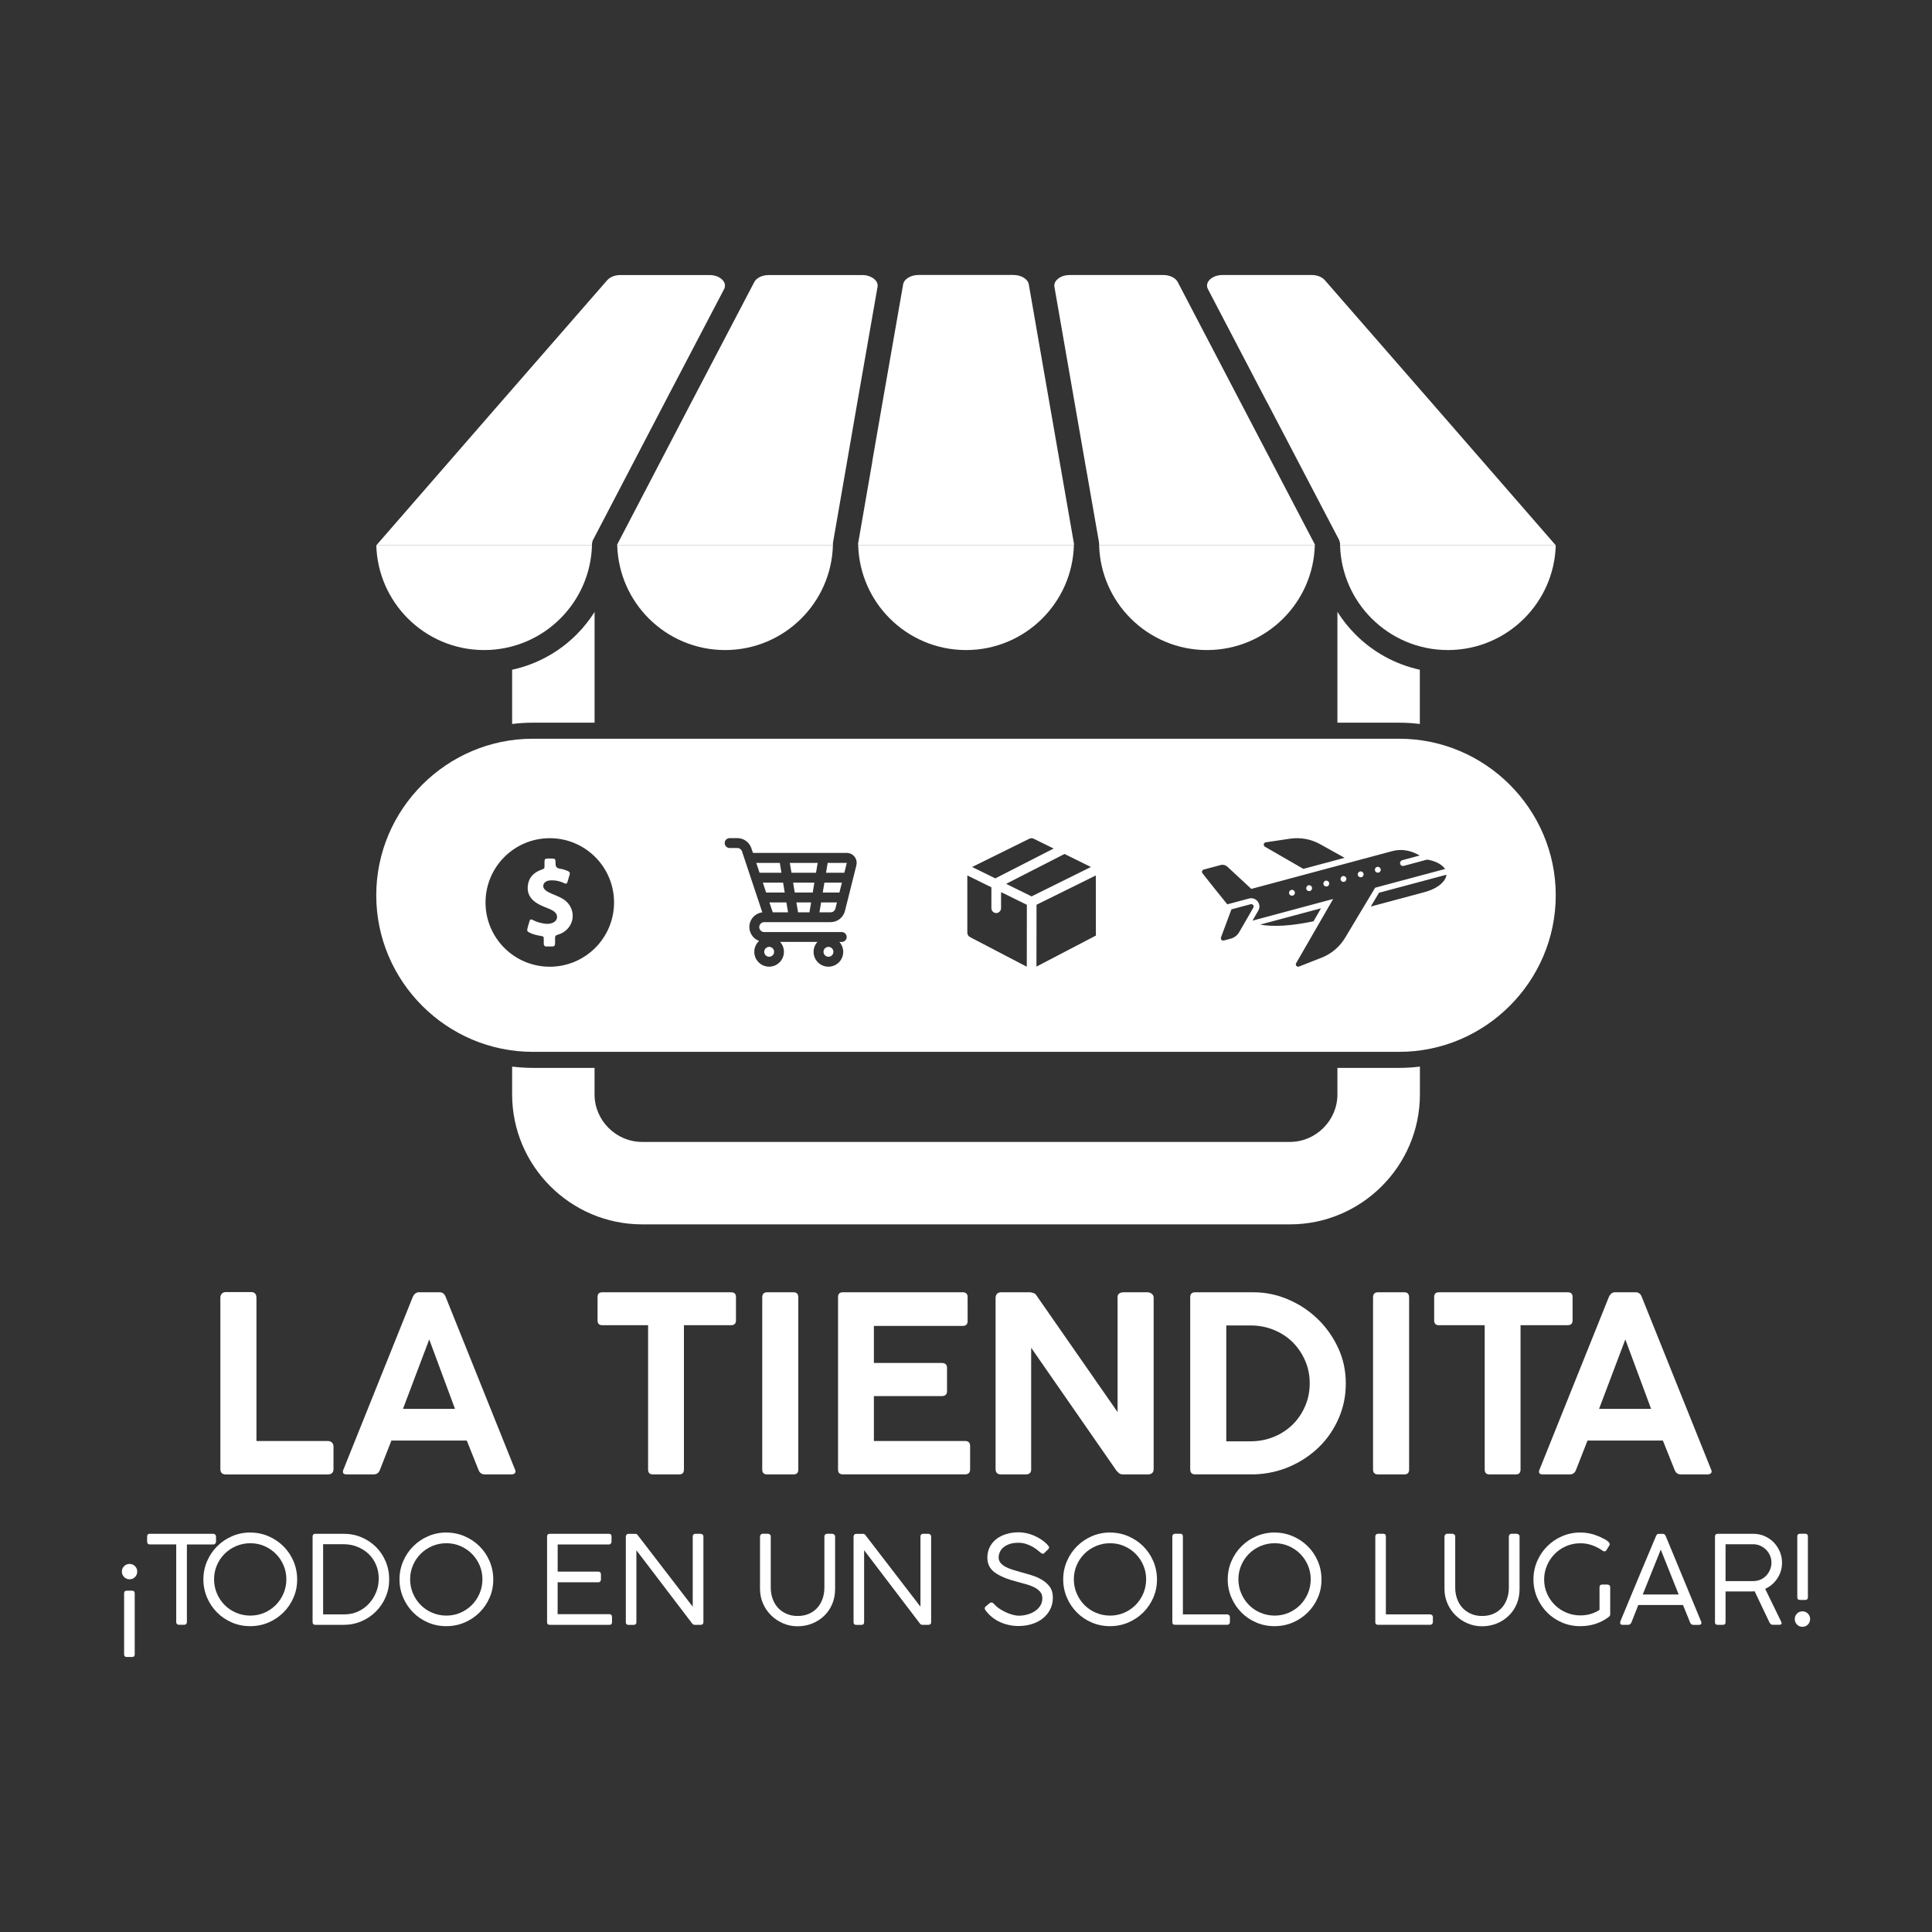 <svg xmlns="http://www.w3.org/2000/svg" id="Capa_1" viewBox="0 0 512 512"><rect x="0" y="0" width="512" height="512" fill="#333333" stroke="none"/><defs><style>      .st0 {        fill-rule: evenodd;      }      .st0, .st1 {        fill: #fff;      }      .st2 {        opacity: .11;      }    </style></defs><g><path class="st0" d="M99.72,144.54h0c.23,7.55,3.38,14.37,8.36,19.35,5.18,5.18,12.33,8.38,20.22,8.38s15.05-3.2,20.22-8.38c4.98-4.98,8.14-11.8,8.36-19.35h-57.17Z"></path><path class="st0" d="M163.57,144.54c.23,7.55,3.38,14.37,8.36,19.35,5.18,5.18,12.33,8.38,20.22,8.38s15.05-3.2,20.22-8.38c4.98-4.98,8.14-11.8,8.36-19.35h-57.18Z"></path><path class="st0" d="M227.43,144.54c.23,7.55,3.38,14.37,8.36,19.35,5.18,5.18,12.33,8.38,20.22,8.38s15.05-3.2,20.22-8.38c4.98-4.98,8.14-11.8,8.36-19.35h-57.17Z"></path><path class="st0" d="M291.28,144.54c.23,7.55,3.38,14.37,8.36,19.35,5.18,5.18,12.33,8.38,20.22,8.38s15.05-3.2,20.22-8.38c4.98-4.98,8.14-11.8,8.36-19.35h-57.18Z"></path><path class="st0" d="M355.13,144.54c.23,7.55,3.38,14.37,8.36,19.35,5.18,5.18,12.33,8.38,20.22,8.38s15.05-3.2,20.22-8.38c4.98-4.98,8.14-11.8,8.36-19.35h-57.17Z"></path></g><path class="st0" d="M157.1,143.2c5.36-10.24,10.7-20.5,16.04-30.74l3.08-5.91c3.57-6.84,7.16-13.69,10.75-20.54,1.63-3.12,3.27-6.24,4.9-9.36.47-.89.28-1.8-.52-2.57-.8-.77-2-1.19-3.39-1.19h-23.48c-1.51,0-2.8.5-3.57,1.38-4.91,5.64-9.82,11.27-14.74,16.91-5.02,5.75-10.04,11.51-15.05,17.26-3.75,4.31-7.49,8.61-11.24,12.92-6.71,7.73-13.43,15.45-20.17,23.18h57.17c0-.2.01-.4.01-.59l.19-.75Z"></path><path class="st0" d="M179.4,113.95c-5.27,10.12-10.55,20.24-15.84,30.36,0,.08,0,.15,0,.23h57.17c0-.2.01-.4.01-.59l.03-.26c1.39-7.93,2.59-14.91,3.8-21.88.97-5.63,1.95-11.29,2.56-14.78,1.42-8.16,2.85-16.32,4.28-24.48l1.14-6.51c.15-.83-.2-1.58-1.02-2.2-.82-.62-1.87-.95-3.1-.95h-24.63c-1.79,0-3.31.73-3.91,1.87-2.22,4.25-4.45,8.5-6.67,12.75-3.59,6.85-7.18,13.7-10.75,20.54l-3.08,5.91Z"></path><path class="st0" d="M231.18,122.31c-1.31,7.56-2.61,15.12-3.77,21.74,0,.16,0,.32.01.48h57.17c0-.16.01-.32.01-.48-1.06-6.06-2.12-12.13-3.17-18.19-1.06-6.1-2.12-12.21-3.19-18.31-1.09-6.22-2.17-12.44-3.25-18.66-.78-4.51-1.57-9.02-2.35-13.53-.25-1.42-2.01-2.49-4.12-2.49h-25.05c-2.11,0-3.87,1.06-4.12,2.48l-1.35,7.71c-1.43,8.16-2.86,16.33-4.28,24.48-1.1,6.36-1.83,10.54-2.56,14.76Z"></path><path class="st0" d="M288.04,125.33c1.06,6.12,2.13,12.23,3.2,18.35l.03.26c0,.2,0,.4.01.59h57.17c0-.08,0-.15,0-.23l-18.96-36.27c-4.25-8.13-8.5-16.26-12.74-24.39l-4.64-8.89c-.6-1.14-2.12-1.87-3.91-1.87h-24.64c-1.23,0-2.28.32-3.1.95-.82.62-1.16,1.37-1.02,2.2.72,4.11,1.43,8.23,2.15,12.34,1.08,6.22,2.16,12.44,3.25,18.66,1.07,6.1,2.13,12.2,3.19,18.31Z"></path><path class="st0" d="M335.77,106.54l19.16,36.65.19.75c0,.2,0,.4.01.59h57.17c-3.75-4.31-7.51-8.63-11.26-12.95-6.71-7.72-13.43-15.44-20.15-23.15-3.88-4.45-7.75-8.89-11.63-13.34-6.05-6.94-12.1-13.89-18.16-20.83-.77-.88-2.06-1.38-3.57-1.38h-23.49c-1.39,0-2.58.42-3.39,1.19-.8.77-.99,1.68-.52,2.57l2.88,5.51c4.25,8.13,8.5,16.27,12.74,24.39Z"></path><g><g class="st2"><path class="st0" d="M157.1,143.2c5.36-10.24,10.7-20.5,16.04-30.74l3.08-5.91c3.57-6.84,7.16-13.69,10.75-20.54,1.63-3.12,3.27-6.24,4.9-9.36.47-.89.28-1.8-.52-2.57-.8-.77-2-1.19-3.39-1.19h-23.48c-1.51,0-2.8.5-3.57,1.38-4.91,5.64-9.82,11.27-14.74,16.91-5.02,5.75-10.04,11.51-15.05,17.26-3.75,4.31-7.49,8.61-11.24,12.92-6.71,7.73-13.43,15.45-20.17,23.18h57.17c0-.2.01-.4.01-.59l.19-.75Z"></path></g><g class="st2"><path class="st0" d="M179.4,113.95c-5.27,10.12-10.55,20.24-15.84,30.36,0,.08,0,.15,0,.23h57.17c0-.2.01-.4.01-.59l.03-.26c1.39-7.93,2.59-14.91,3.8-21.88.97-5.63,1.95-11.29,2.56-14.78,1.42-8.16,2.85-16.32,4.28-24.48l1.14-6.51c.15-.83-.2-1.58-1.02-2.2-.82-.62-1.87-.95-3.1-.95h-24.63c-1.79,0-3.31.73-3.91,1.87-2.22,4.25-4.45,8.5-6.67,12.75-3.59,6.85-7.18,13.7-10.75,20.54l-3.08,5.91Z"></path></g><g class="st2"><path class="st0" d="M231.18,122.31c-1.31,7.56-2.61,15.12-3.77,21.74,0,.16,0,.32.01.48h57.17c0-.16.01-.32.01-.48-1.06-6.06-2.12-12.13-3.17-18.19-1.06-6.1-2.12-12.21-3.19-18.31-1.09-6.22-2.17-12.44-3.25-18.66-.78-4.51-1.57-9.02-2.35-13.53-.25-1.42-2.01-2.49-4.12-2.49h-25.05c-2.11,0-3.87,1.06-4.12,2.48l-1.35,7.71c-1.43,8.16-2.86,16.33-4.28,24.48-1.1,6.36-1.83,10.54-2.56,14.76Z"></path></g><g class="st2"><path class="st0" d="M288.04,125.33c1.06,6.12,2.13,12.23,3.2,18.35l.03.26c0,.2,0,.4.01.59h57.17c0-.08,0-.15,0-.23l-18.96-36.27c-4.25-8.13-8.5-16.26-12.74-24.39l-4.64-8.89c-.6-1.14-2.12-1.87-3.91-1.87h-24.64c-1.23,0-2.28.32-3.1.95-.82.62-1.16,1.37-1.02,2.2.72,4.11,1.43,8.23,2.15,12.34,1.08,6.22,2.16,12.44,3.25,18.66,1.07,6.1,2.13,12.2,3.19,18.31Z"></path></g><g class="st2"><path class="st0" d="M335.77,106.54l19.16,36.65.19.75c0,.2,0,.4.01.59h57.17c-3.75-4.31-7.51-8.63-11.26-12.95-6.71-7.72-13.43-15.44-20.15-23.15-3.88-4.45-7.75-8.89-11.63-13.34-6.05-6.94-12.1-13.89-18.16-20.83-.77-.88-2.06-1.38-3.57-1.38h-23.49c-1.39,0-2.58.42-3.39,1.19-.8.77-.99,1.68-.52,2.57l2.88,5.51c4.25,8.13,8.5,16.27,12.74,24.39Z"></path></g></g><g><path class="st1" d="M157.57,191.52v-29.34c-1.36,2.14-2.95,4.15-4.78,5.98-4.73,4.73-10.65,7.93-17.07,9.33v14.37c1.8-.22,3.62-.34,5.47-.34h16.37Z"></path><path class="st1" d="M370.8,191.52c1.85,0,3.68.12,5.47.34v-14.37c-6.41-1.41-12.32-4.6-17.04-9.33-1.84-1.84-3.44-3.86-4.8-6.02v29.38h16.37Z"></path><path class="st1" d="M354.43,283v7.03c0,3.45-1.42,6.59-3.71,8.88-2.29,2.29-5.43,3.71-8.88,3.71h-171.69c-3.45,0-6.59-1.42-8.88-3.71-2.29-2.29-3.71-5.43-3.71-8.88v-7.03h-16.37c-1.85,0-3.68-.12-5.47-.34v7.37c0,9.48,3.87,18.09,10.11,24.33,6.24,6.24,14.85,10.11,24.33,10.11h171.69c9.48,0,18.09-3.87,24.33-10.11,6.24-6.24,10.11-14.85,10.11-24.33v-7.37c-1.8.22-3.62.34-5.47.34h-16.37Z"></path></g><g><polygon class="st1" points="210.62 236.53 215.38 236.53 215.82 233.91 210.18 233.91 210.62 236.53"></polygon><polygon class="st1" points="218.91 231.29 223.76 231.29 224.41 228.68 219.34 228.68 218.91 231.29"></polygon><polygon class="st1" points="209.75 231.29 216.25 231.29 216.69 228.68 209.31 228.68 209.75 231.29"></polygon><polygon class="st1" points="218.04 236.53 222.45 236.53 223.11 233.91 218.47 233.91 218.04 236.53"></polygon><path class="st1" d="M217.16,241.77h2.96c.6,0,1.13-.41,1.27-.99l.41-1.63h-4.2l-.44,2.62Z"></path><polygon class="st1" points="211.49 241.77 214.51 241.77 214.95 239.15 211.05 239.15 211.49 241.77"></polygon><polygon class="st1" points="203.91 239.15 204.78 241.77 208.84 241.77 208.4 239.15 203.91 239.15"></polygon><circle class="st1" cx="203.84" cy="252.24" r="1.31"></circle><circle class="st1" cx="219.55" cy="252.24" r="1.31"></circle><polygon class="st1" points="207.53 233.91 202.16 233.91 203.03 236.53 207.96 236.53 207.53 233.91"></polygon><polygon class="st1" points="206.66 228.68 200.42 228.68 201.29 231.29 207.09 231.29 206.66 228.68"></polygon><path class="st1" d="M148.98,238.1c-.92-.5-1.89-.89-2.85-1.29-.55-.23-1.09-.5-1.56-.88-.93-.74-.76-1.95.34-2.42.31-.13.63-.18.96-.2.14,0,.29-.01.43-.01,1.11,0,2.17.24,3.17.73.2.1.35.15.48.15.22,0,.34-.18.47-.55.2-.62.37-1.26.55-1.89.13-.43-.03-.71-.43-.88-.73-.32-1.48-.55-2.27-.68q-1.03-.16-1.04-1.2c0-1.41,0-1.46-1.31-1.46h-.8c-.69.02-.8.14-.82.83-.01.32,0,.62,0,.93,0,.91,0,.9-.88,1.22-2.12.77-3.43,2.21-3.57,4.53-.13,2.05.94,3.43,2.62,4.44,1.04.62,2.18.99,3.28,1.47.43.19.84.41,1.2.7,1.06.87.86,2.32-.39,2.87-.5.22-1.01.32-1.53.32-.19,0-.38-.01-.57-.04-1.13-.14-2.2-.43-3.21-.96-.22-.11-.38-.18-.5-.18-.22,0-.34.18-.46.59-.18.55-.33,1.11-.48,1.67-.2.76-.13.93.59,1.28.91.44,1.89.67,2.89.83.78.13.81.15.81.97,0,.36,0,.74,0,1.1,0,.46.22.74.7.74.25,0,.5,0,.76,0,.29,0,.57,0,.86-.01.44-.01.67-.25.67-.7,0-.5.03-1,0-1.51-.03-.51.2-.77.69-.9,1.13-.31,2.1-.92,2.84-1.82,2.05-2.49,1.27-6.16-1.62-7.77Z"></path><path class="st1" d="M342.19,235.84c-.42.12-.66.54-.56.96.12.42.54.66.96.54.42-.1.66-.53.54-.95-.1-.41-.53-.66-.95-.56Z"></path><path class="st1" d="M355.84,232.18c-.42.12-.66.54-.56.96.12.42.54.66.96.54.42-.1.66-.53.54-.95-.1-.41-.53-.66-.95-.56Z"></path><path class="st1" d="M346.74,234.62c-.42.12-.66.54-.56.96.12.42.54.66.96.54.42-.1.66-.53.54-.95-.1-.41-.53-.66-.95-.56Z"></path><path class="st1" d="M360.39,230.96c-.42.12-.66.54-.54.96.1.41.53.66.95.54.42-.1.66-.53.54-.95-.1-.42-.53-.66-.95-.56Z"></path><path class="st1" d="M370.8,195.77h-229.6c-22.82,0-41.49,18.67-41.49,41.49h0c0,22.82,18.67,41.49,41.49,41.49h229.6c22.82,0,41.49-18.67,41.49-41.49h0c0-22.82-18.67-41.49-41.49-41.49ZM335.44,223.22l6.43-.96c2.74-.4,5.54.1,7.96,1.45l6.51,3.62-10.94,2.93-10.18-5.87c-.52-.3-.36-1.08.22-1.17ZM272.81,222.26c.34-.17.75-.17,1.11,0l5.31,2.61-15.46,7.91-6.14-3.02,15.18-7.5ZM145.7,256.19c-9.41,0-17.03-7.62-17.03-17.03s7.63-17.03,17.03-17.03,17.03,7.63,17.03,17.03-7.63,17.03-17.03,17.03ZM226.95,229.31l-3.03,12.1c-.44,1.75-2.01,2.97-3.81,2.97h-17.59c-.72,0-1.31.59-1.31,1.31s.59,1.31,1.31,1.31h20.55c.72,0,1.31.59,1.31,1.31s-.59,1.31-1.31,1.31h-.63c1.36,1.5,1.36,3.78,0,5.28-1.46,1.6-3.94,1.72-5.55.26-1.6-1.46-1.72-3.94-.26-5.55h-9.9c1.45,1.6,1.34,4.07-.25,5.53-1.6,1.47-4.08,1.36-5.55-.24-1.47-1.6-1.36-4.08.24-5.55-1.38-.5-2.36-1.74-2.55-3.19-.27-2.15,1.25-4.11,3.4-4.38l-5.38-16.15c-.18-.53-.68-.9-1.24-.9h-2.04c-.72,0-1.31-.59-1.31-1.31s.59-1.31,1.31-1.31h2.04c1.69,0,3.19,1.08,3.72,2.68l.42,1.24h24.87c.21,0,.43.03.63.08,1.4.35,2.26,1.77,1.91,3.17ZM272.11,256.19l-15.06-7.86c-.43-.22-.7-.67-.7-1.16v-15.17l6.38,3.14v5.53c0,.71.58,1.3,1.28,1.3s1.28-.59,1.28-1.3v-4.25l.85.41,5.99,2.95-.02,16.39ZM267.5,234.65l-.85-.43,15.47-7.91.85.43,6.14,3.02-15.73,7.79-5.89-2.9ZM274.67,256.17l.02-16.4,15.71-7.76.02,15.93-15.74,8.22ZM326.11,248.76l-1.78.48c-.49.13-.93-.35-.75-.83.92-2.47,1.84-4.95,2.76-7.42.88-.24,1.76-.47,2.65-.71.81-.22,1.63-.44,2.44-.65.54-.14.99.44.71.92l-3.73,6.46c-.5.87-1.32,1.5-2.29,1.76ZM333.93,245.03l16.15-4.32-1.98,3.44c-6.08,1.27-10.66,1.5-14.17.88ZM350.31,253.77l-6.04,2.37c-.56.22-1.08-.38-.78-.89,3.27-5.67,6.55-11.34,9.81-17.01l-2.13.57-19.24,5.17,1.53-2.66c.4-.67.4-1.49.01-2.18-.4-.67-1.11-1.1-1.89-1.1-.19,0-.39.03-.57.08l-5.77,1.54c-3.13-3.85-5.43-6.78-6.57-8.23-.27-.35-.1-.87.32-.98,1.19-.31,3.27-.87,4.51-1.21.62-.17,1.28,0,1.76.44l6.35,5.89,37.23-9.98c3.21-.87,5.69.17,7.4,1.13l-4.64,1.25c-.4.1-.66.54-.54.96.1.42.54.65.95.54l6.17-1.66c1.7.22,3.89,1.08,4.77,2.49l-3.49.93-12.89,3.45-2.15.58c-2.66,4.42-5.3,8.84-7.96,13.28-1.43,2.37-3.59,4.21-6.17,5.24ZM377.43,236.45l-14.17,3.8,2.19-3.66,14.43-3.86h.01l3.44-.92c-.17,1.58-1.94,3.58-5.9,4.64Z"></path><path class="st1" d="M365.34,231.25c.42-.12.66-.53.54-.95-.1-.42-.53-.66-.95-.56-.42.12-.66.54-.54.96.1.41.53.66.95.54Z"></path><path class="st1" d="M352.24,233.96c-.1-.42-.53-.66-.95-.56-.42.12-.66.54-.56.96.12.42.54.66.96.54.42-.1.66-.53.54-.95h0Z"></path></g><g><path class="st1" d="M58.4,343.84c0-.39.13-.73.39-1.01.26-.28.63-.42,1.11-.42h6.63c.91,0,1.39.48,1.43,1.43v38.05h18.99c.39,0,.73.13,1.01.39.28.26.42.63.42,1.11v5.92c0,.91-.48,1.39-1.43,1.43h-27.12c-.95,0-1.43-.48-1.43-1.43v-45.46Z"></path><path class="st1" d="M91.05,389.36l18.34-45.66c.39-.82.93-1.24,1.63-1.24h5.46c.78,0,1.32.41,1.63,1.24l18.34,45.66c.22.43.23.77.03,1.01-.19.24-.51.36-.94.36h-7.09c-.78,0-1.32-.39-1.63-1.17l-3.12-7.8h-19.97l-3.06,7.8c-.3.78-.85,1.17-1.63,1.17h-7.15c-.95,0-1.24-.45-.85-1.37ZM113.75,354.96l-6.96,18.41h13.79l-6.83-18.41Z"></path><path class="st1" d="M158.36,349.89v-6.18c0-.82.41-1.24,1.24-1.24h34.14c.87,0,1.3.41,1.3,1.24v6.18c0,.87-.43,1.3-1.3,1.3h-12.49v38.24c0,.87-.41,1.3-1.24,1.3h-7.02c-.82,0-1.24-.43-1.24-1.3v-38.24h-12.16c-.82,0-1.24-.43-1.24-1.3Z"></path><path class="st1" d="M202,389.43v-45.59c0-.91.43-1.37,1.3-1.37h7.02c.82,0,1.24.46,1.24,1.37v45.59c0,.87-.41,1.3-1.24,1.3h-7.02c-.87,0-1.3-.43-1.3-1.3Z"></path><path class="st1" d="M222.09,389.43v-45.66c0-.87.41-1.3,1.24-1.3h31.8c.87,0,1.3.43,1.3,1.3v6.31c0,.87-.43,1.3-1.3,1.3h-23.54v9.82h17.95c.95,0,1.43.43,1.43,1.3v6.18c0,.87-.48,1.3-1.43,1.3h-17.95v11.9h24.13c.91,0,1.37.43,1.37,1.3v6.24c0,.87-.46,1.3-1.37,1.3h-32.39c-.82,0-1.24-.43-1.24-1.3Z"></path><path class="st1" d="M263.85,343.9c0-.39.12-.73.36-1.01.24-.28.6-.42,1.07-.42h7.61c.35,0,.7.08,1.07.23.37.15.64.4.81.75l21.4,30.76v-30.76c.13-.39.34-.65.62-.78.28-.13.55-.2.81-.2h6.57c.35,0,.69.13,1.04.39.35.26.52.61.52,1.04v45.4c0,.95-.52,1.43-1.56,1.43h-6.44c-.52,0-.9-.1-1.14-.29-.24-.19-.49-.44-.75-.75l-22.57-32.52v32.13c.04.95-.43,1.43-1.43,1.43h-6.57c-.95,0-1.43-.48-1.43-1.43v-45.4Z"></path><path class="st1" d="M315.42,389.43v-45.66c0-.87.43-1.3,1.3-1.3h15.54c3.08,0,6.08.62,9.01,1.85,2.93,1.24,5.53,2.94,7.8,5.1,2.28,2.17,4.11,4.73,5.5,7.67,1.39,2.95,2.08,6.11,2.08,9.5s-.62,6.32-1.85,9.2c-1.24,2.88-2.95,5.41-5.14,7.58-2.19,2.17-4.75,3.9-7.67,5.2-2.93,1.3-6.08,2.02-9.46,2.15h-15.8c-.87,0-1.3-.43-1.3-1.3ZM347.09,366.6c0-2.12-.4-4.12-1.2-5.98-.8-1.86-1.9-3.49-3.28-4.88-1.39-1.39-3.05-2.48-4.98-3.28-1.93-.8-4-1.2-6.21-1.2h-6.44v30.7h6.44c2.21,0,4.28-.4,6.21-1.2,1.93-.8,3.59-1.9,4.98-3.28s2.48-3.01,3.28-4.88c.8-1.86,1.2-3.86,1.2-5.98Z"></path><path class="st1" d="M363.87,389.43v-45.59c0-.91.43-1.37,1.3-1.37h7.02c.82,0,1.24.46,1.24,1.37v45.59c0,.87-.41,1.3-1.24,1.3h-7.02c-.87,0-1.3-.43-1.3-1.3Z"></path><path class="st1" d="M380.07,349.89v-6.18c0-.82.41-1.24,1.24-1.24h34.14c.87,0,1.3.41,1.3,1.24v6.18c0,.87-.43,1.3-1.3,1.3h-12.49v38.24c0,.87-.41,1.3-1.24,1.3h-7.02c-.82,0-1.24-.43-1.24-1.3v-38.24h-12.16c-.82,0-1.24-.43-1.24-1.3Z"></path><path class="st1" d="M408.03,389.36l18.34-45.66c.39-.82.93-1.24,1.63-1.24h5.46c.78,0,1.32.41,1.63,1.24l18.34,45.66c.22.43.23.77.03,1.01s-.51.36-.94.36h-7.09c-.78,0-1.32-.39-1.63-1.17l-3.12-7.8h-19.97l-3.06,7.8c-.3.78-.85,1.17-1.63,1.17h-7.15c-.95,0-1.24-.45-.85-1.37ZM430.73,354.96l-6.96,18.41h13.79l-6.83-18.41Z"></path></g><g><path class="st1" d="M36.37,416.48c0,.56-.19,1.05-.59,1.45-.39.4-.87.6-1.43.6s-1.07-.2-1.46-.6c-.39-.4-.59-.88-.59-1.45s.2-1.04.59-1.43c.39-.39.88-.59,1.46-.59s1.04.2,1.43.59c.39.39.59.87.59,1.43ZM32.89,438.4v-16.13c0-.48.24-.72.72-.72h1.37c.48,0,.72.24.72.72v16.13c0,.48-.24.72-.72.72h-1.37c-.48,0-.72-.24-.72-.72Z"></path><path class="st1" d="M39.76,406.47h16.71c.19,0,.37.06.52.18.15.12.24.3.26.54v1.33c0,.22-.07.4-.2.55s-.33.23-.59.23h-6.93v20.58c0,.2-.07.36-.2.5-.13.14-.31.21-.55.21h-1.33c-.22,0-.4-.07-.54-.2s-.21-.3-.21-.52v-20.58h-6.96c-.5,0-.75-.26-.75-.78v-1.33c0-.48.25-.72.75-.72Z"></path><path class="st1" d="M66.32,406.14c1.71,0,3.32.33,4.83.98s2.82,1.53,3.95,2.65c1.13,1.12,2.02,2.43,2.67,3.95.65,1.52.98,3.14.98,4.88s-.33,3.32-.98,4.81-1.54,2.8-2.67,3.92c-1.13,1.12-2.44,2-3.95,2.65s-3.13.97-4.86.97-3.32-.32-4.83-.97c-1.51-.65-2.82-1.53-3.93-2.65s-2-2.43-2.65-3.94c-.65-1.51-.98-3.12-.98-4.83s.33-3.32.98-4.83c.65-1.51,1.54-2.82,2.67-3.95,1.13-1.13,2.44-2.02,3.95-2.67,1.51-.65,3.12-.98,4.83-.98ZM56.73,418.53c0,1.32.25,2.57.75,3.74.5,1.17,1.18,2.2,2.05,3.07.87.88,1.89,1.57,3.06,2.06s2.42.75,3.74.75,2.56-.25,3.72-.75,2.17-1.19,3.04-2.06c.87-.88,1.55-1.9,2.05-3.07.5-1.17.75-2.42.75-3.74s-.25-2.56-.75-3.72c-.5-1.16-1.18-2.17-2.05-3.04-.87-.87-1.88-1.55-3.04-2.05s-2.4-.75-3.72-.75-2.57.25-3.74.75-2.19,1.18-3.06,2.05c-.87.87-1.55,1.88-2.05,3.04-.5,1.16-.75,2.4-.75,3.72Z"></path><path class="st1" d="M82.84,429.91v-22.66c0-.52.25-.78.75-.78h7.45c1.71,0,3.31.31,4.78.94,1.47.63,2.75,1.49,3.84,2.57,1.08,1.08,1.93,2.36,2.55,3.84.62,1.47.93,3.06.93,4.75s-.31,3.2-.94,4.67c-.63,1.46-1.49,2.74-2.59,3.84-1.1,1.1-2.38,1.96-3.85,2.58-1.47.63-3.05.94-4.71.94h-7.45c-.22,0-.4-.05-.54-.15-.14-.1-.21-.28-.21-.54ZM85.64,427.83h5.59c1.34,0,2.57-.26,3.69-.78,1.12-.52,2.08-1.22,2.88-2.1s1.43-1.89,1.89-3.02c.46-1.14.68-2.32.68-3.56,0-1.39-.25-2.64-.75-3.77-.5-1.13-1.18-2.09-2.03-2.88-.86-.79-1.85-1.4-2.98-1.84-1.13-.43-2.32-.65-3.58-.65h-5.4v18.6Z"></path><path class="st1" d="M118.29,406.14c1.71,0,3.32.33,4.83.98s2.82,1.53,3.95,2.65c1.13,1.12,2.02,2.43,2.67,3.95.65,1.52.98,3.14.98,4.88s-.33,3.32-.98,4.81c-.65,1.5-1.54,2.8-2.67,3.92-1.13,1.12-2.44,2-3.95,2.65s-3.13.97-4.86.97-3.32-.32-4.83-.97c-1.51-.65-2.82-1.53-3.93-2.65s-2-2.43-2.65-3.94c-.65-1.51-.98-3.12-.98-4.83s.33-3.32.98-4.83c.65-1.51,1.54-2.82,2.67-3.95,1.13-1.13,2.44-2.02,3.95-2.67,1.51-.65,3.12-.98,4.83-.98ZM108.69,418.53c0,1.32.25,2.57.75,3.74.5,1.17,1.18,2.2,2.05,3.07.87.88,1.89,1.57,3.06,2.06s2.42.75,3.74.75,2.56-.25,3.72-.75,2.17-1.19,3.04-2.06c.87-.88,1.55-1.9,2.05-3.07.5-1.17.75-2.42.75-3.74s-.25-2.56-.75-3.72c-.5-1.16-1.18-2.17-2.05-3.04-.87-.87-1.88-1.55-3.04-2.05s-2.4-.75-3.72-.75-2.57.25-3.74.75-2.19,1.18-3.06,2.05c-.87.87-1.55,1.88-2.05,3.04-.5,1.16-.75,2.4-.75,3.72Z"></path><path class="st1" d="M145.7,406.47h15.64c.48,0,.72.25.72.75v1.33c0,.19-.07.37-.19.52-.13.15-.31.23-.55.23h-13.53v7.19h10.76c.2,0,.36.06.5.18.14.12.21.31.21.57v1.33c0,.2-.06.37-.18.52-.12.15-.3.23-.54.23h-10.76v8.45h13.66c.5,0,.75.26.75.78v1.33c0,.48-.24.72-.72.72h-15.77c-.48,0-.72-.23-.72-.68v-22.7c0-.5.24-.75.72-.75Z"></path><path class="st1" d="M185.63,430.6h-1.53c-.24,0-.44-.1-.62-.29l-14.83-19.48v19.06c0,.48-.25.72-.75.72h-1.33c-.48,0-.72-.24-.72-.72v-22.66c0-.22.07-.4.2-.54.13-.14.3-.21.52-.21h1.79c.26,0,.47.11.62.32l14.6,18.99v-18.7c.07-.41.3-.62.72-.62h1.33c.2,0,.37.07.54.19.16.13.24.3.24.52v22.7c0,.48-.26.72-.78.72Z"></path><path class="st1" d="M204.26,407.18v13.56c0,1.04.16,2.02.49,2.94.33.92.8,1.72,1.41,2.39.62.67,1.37,1.2,2.24,1.59.88.39,1.86.59,2.94.59,1.15,0,2.17-.19,3.06-.59.89-.39,1.63-.93,2.23-1.61.6-.68,1.05-1.48,1.37-2.39.31-.91.47-1.89.47-2.93v-13.56c0-.2.07-.36.21-.5s.32-.21.54-.21h1.24c.22,0,.41.07.59.19.17.13.26.3.26.52v13.89c0,1.5-.26,2.85-.78,4.06-.52,1.21-1.24,2.26-2.15,3.12-.91.87-1.97,1.54-3.17,2.02-1.2.48-2.49.72-3.85.72s-2.65-.26-3.85-.78c-1.2-.52-2.26-1.23-3.17-2.13s-1.63-1.95-2.15-3.15c-.52-1.2-.78-2.49-.78-3.85v-13.89c0-.17.07-.34.2-.49.13-.15.29-.23.49-.23h1.43c.17,0,.34.07.5.21.16.14.24.31.24.5Z"></path><path class="st1" d="M245.98,430.6h-1.53c-.24,0-.44-.1-.62-.29l-14.83-19.48v19.06c0,.48-.25.72-.75.72h-1.33c-.48,0-.72-.24-.72-.72v-22.66c0-.22.07-.4.2-.54.13-.14.3-.21.52-.21h1.79c.26,0,.47.11.62.32l14.6,18.99v-18.7c.07-.41.3-.62.72-.62h1.33c.2,0,.37.07.54.19.16.13.24.3.24.52v22.7c0,.48-.26.72-.78.72Z"></path><path class="st1" d="M275.77,411.48c-.26-.24-.59-.51-.98-.81s-.84-.59-1.33-.86c-.5-.27-1.05-.5-1.64-.68s-1.24-.28-1.93-.28c-.91,0-1.7.11-2.36.34-.66.23-1.2.53-1.63.89-.42.37-.74.79-.94,1.25s-.31.94-.31,1.41c0,.54.17,1.02.5,1.43.34.41.78.76,1.33,1.06.55.29,1.18.55,1.87.76.69.22,1.39.42,2.08.62.98.26,1.97.55,2.98.86s1.93.72,2.76,1.22c.83.5,1.52,1.12,2.05,1.85.53.74.8,1.68.8,2.83s-.24,2.22-.72,3.15c-.48.93-1.12,1.72-1.94,2.37-.81.65-1.77,1.15-2.88,1.5-1.11.35-2.3.52-3.58.52-1.69,0-3.3-.34-4.83-1.02-1.53-.68-2.81-1.71-3.85-3.07-.17-.24-.26-.43-.26-.59,0-.19.1-.37.29-.52l1.04-.88c.15-.11.31-.16.49-.16.15,0,.3.07.44.21.14.14.23.23.28.28.48.5,1.01.94,1.61,1.32.6.38,1.19.69,1.79.94.6.25,1.16.44,1.71.57.54.13,1.01.19,1.4.19.67,0,1.38-.09,2.11-.28.74-.18,1.41-.47,2.02-.85.61-.38,1.11-.86,1.5-1.45.39-.59.59-1.27.59-2.05,0-.67-.18-1.23-.55-1.67-.37-.44-.86-.83-1.46-1.16-.61-.32-1.31-.6-2.1-.83-.79-.23-1.61-.45-2.46-.67-2.69-.69-4.69-1.52-6.02-2.49-1.32-.96-1.98-2.27-1.98-3.92,0-1,.19-1.91.59-2.73.39-.82.95-1.53,1.69-2.13.74-.6,1.62-1.06,2.65-1.38,1.03-.33,2.17-.49,3.43-.49s2.62.29,3.97.86c1.34.57,2.48,1.32,3.41,2.23.13.15.27.31.41.47s.21.31.21.44c0,.17-.09.35-.26.52l-.98.94c-.15.15-.29.23-.42.23-.17,0-.37-.11-.59-.32Z"></path><path class="st1" d="M294.18,406.14c1.71,0,3.32.33,4.83.98s2.82,1.53,3.95,2.65c1.13,1.12,2.02,2.43,2.67,3.95.65,1.52.98,3.14.98,4.88s-.33,3.32-.98,4.81-1.54,2.8-2.67,3.92c-1.13,1.12-2.44,2-3.95,2.65s-3.13.97-4.86.97-3.32-.32-4.83-.97c-1.51-.65-2.82-1.53-3.93-2.65s-2-2.43-2.65-3.94c-.65-1.51-.98-3.12-.98-4.83s.33-3.32.98-4.83c.65-1.51,1.54-2.82,2.67-3.95,1.13-1.13,2.44-2.02,3.95-2.67,1.51-.65,3.12-.98,4.83-.98ZM284.58,418.53c0,1.32.25,2.57.75,3.74.5,1.17,1.18,2.2,2.05,3.07.87.88,1.89,1.57,3.06,2.06s2.42.75,3.74.75,2.56-.25,3.72-.75,2.17-1.19,3.04-2.06c.87-.88,1.55-1.9,2.05-3.07.5-1.17.75-2.42.75-3.74s-.25-2.56-.75-3.72c-.5-1.16-1.18-2.17-2.05-3.04-.87-.87-1.88-1.55-3.04-2.05s-2.4-.75-3.72-.75-2.57.25-3.74.75-2.19,1.18-3.06,2.05c-.87.87-1.55,1.88-2.05,3.04-.5,1.16-.75,2.4-.75,3.72Z"></path><path class="st1" d="M313.49,427.83h11.74c.19,0,.36.07.5.2s.21.31.21.55v1.3c0,.2-.07.36-.2.5-.13.14-.3.21-.52.21h-13.82c-.48,0-.72-.24-.72-.72v-22.7c0-.2.07-.36.2-.5.13-.14.31-.21.55-.21h1.33c.48,0,.72.24.72.72v20.65Z"></path><path class="st1" d="M337.78,406.14c1.71,0,3.32.33,4.83.98s2.82,1.53,3.95,2.65c1.13,1.12,2.02,2.43,2.67,3.95.65,1.52.98,3.14.98,4.88s-.33,3.32-.98,4.81c-.65,1.5-1.54,2.8-2.67,3.92-1.13,1.12-2.44,2-3.95,2.65s-3.13.97-4.86.97-3.32-.32-4.83-.97c-1.51-.65-2.82-1.53-3.93-2.65s-2-2.43-2.65-3.94c-.65-1.51-.98-3.12-.98-4.83s.33-3.32.98-4.83c.65-1.51,1.54-2.82,2.67-3.95,1.13-1.13,2.44-2.02,3.95-2.67,1.51-.65,3.12-.98,4.83-.98ZM328.19,418.53c0,1.32.25,2.57.75,3.74.5,1.17,1.18,2.2,2.05,3.07.87.88,1.89,1.57,3.06,2.06s2.42.75,3.74.75,2.56-.25,3.72-.75,2.17-1.19,3.04-2.06c.87-.88,1.55-1.9,2.05-3.07.5-1.17.75-2.42.75-3.74s-.25-2.56-.75-3.72c-.5-1.16-1.18-2.17-2.05-3.04-.87-.87-1.88-1.55-3.04-2.05s-2.4-.75-3.72-.75-2.57.25-3.74.75-2.19,1.18-3.06,2.05c-.87.87-1.55,1.88-2.05,3.04-.5,1.16-.75,2.4-.75,3.72Z"></path><path class="st1" d="M367.28,427.83h11.74c.19,0,.36.07.5.2s.21.31.21.55v1.3c0,.2-.07.36-.2.5-.13.14-.3.21-.52.21h-13.82c-.48,0-.72-.24-.72-.72v-22.7c0-.2.07-.36.2-.5.13-.14.31-.21.55-.21h1.33c.48,0,.72.24.72.72v20.65Z"></path><path class="st1" d="M385.65,407.18v13.56c0,1.04.16,2.02.49,2.94.33.92.8,1.72,1.41,2.39.62.67,1.37,1.2,2.24,1.59.88.39,1.86.59,2.94.59,1.15,0,2.17-.19,3.06-.59.89-.39,1.63-.93,2.23-1.61.6-.68,1.05-1.48,1.37-2.39.31-.91.47-1.89.47-2.93v-13.56c0-.2.07-.36.21-.5s.32-.21.54-.21h1.24c.22,0,.41.07.59.19.17.13.26.3.26.52v13.89c0,1.5-.26,2.85-.78,4.06-.52,1.21-1.24,2.26-2.15,3.12-.91.87-1.97,1.54-3.17,2.02-1.2.48-2.49.72-3.85.72s-2.65-.26-3.85-.78c-1.2-.52-2.26-1.23-3.17-2.13s-1.63-1.95-2.15-3.15c-.52-1.2-.78-2.49-.78-3.85v-13.89c0-.17.07-.34.2-.49.13-.15.29-.23.49-.23h1.43c.17,0,.34.07.5.21.16.14.24.31.24.5Z"></path><path class="st1" d="M423.89,426.66v-6.02c0-.48.24-.72.71-.72h1.37c.19,0,.37.06.52.18.15.12.23.3.23.54v7.22c0,.11-.03.22-.1.34-.07.12-.18.23-.36.34l-.07.07c-1.02.76-2.15,1.34-3.4,1.74-1.25.4-2.59.6-4.02.6-1.71,0-3.32-.32-4.83-.97-1.51-.65-2.82-1.53-3.93-2.65s-2-2.43-2.65-3.94c-.65-1.51-.98-3.12-.98-4.83s.33-3.32.98-4.83c.65-1.51,1.54-2.82,2.67-3.95,1.13-1.13,2.44-2.02,3.95-2.67,1.51-.65,3.12-.98,4.83-.98,1.54,0,3.02.28,4.45.85.28.11.61.25.99.42.38.17.74.36,1.09.55.35.19.64.41.88.63.24.23.36.44.36.63,0,.13-.03.25-.1.36l-.72,1.17c-.15.26-.34.39-.55.39s-.42-.09-.62-.26c-.8-.56-1.7-1.02-2.68-1.37-.99-.35-2.01-.52-3.07-.52-1.41,0-2.7.27-3.89.8s-2.19,1.24-3.04,2.13c-.85.89-1.51,1.91-1.98,3.06-.48,1.15-.72,2.35-.72,3.61,0,1.32.25,2.56.76,3.72.51,1.16,1.2,2.17,2.08,3.04.88.87,1.9,1.54,3.06,2.03,1.16.49,2.39.73,3.69.73,1.13,0,2.14-.16,3.02-.47.89-.31,1.57-.64,2.05-.99Z"></path><path class="st1" d="M434.17,425.33l-1.82,4.62c-.19.43-.5.65-.91.65h-1.4c-.46,0-.68-.17-.68-.52,0-.09.01-.18.03-.29,0-.04.01-.09.03-.13,1.56-3.77,2.88-6.94,3.95-9.51,1.07-2.57,1.96-4.69,2.67-6.37.7-1.68,1.25-2.97,1.63-3.87.38-.9.66-1.56.83-1.98.17-.42.29-.71.36-.86.04-.11.11-.23.21-.37.1-.14.3-.21.6-.21h.94c.28,0,.48.07.59.21.11.14.18.27.23.37l9.37,22.63s.04.09.07.13c.02.13.03.22.03.26,0,.35-.24.52-.72.52h-1.4c-.43,0-.73-.21-.88-.62l-1.89-4.65h-11.84ZM440.12,410.66l-4.78,11.9h9.53l-4.75-11.9Z"></path><path class="st1" d="M454.49,429.88v-22.63c0-.52.24-.78.72-.78h9.4c1.06,0,2.06.2,2.99.6s1.74.95,2.42,1.64,1.22,1.51,1.63,2.44.6,1.93.6,2.99c0,1.54-.41,2.93-1.24,4.16-.82,1.24-1.9,2.16-3.22,2.76l4.29,8.81c.04.17.07.27.07.29,0,.28-.2.42-.59.42h-1.79c-.22,0-.38-.05-.5-.16-.12-.11-.23-.26-.34-.45l-3.93-8.26c-.07,0-.18,0-.36.02-.17.01-.36.02-.57.02h-6.78v8.13c0,.48-.24.72-.72.72h-1.37c-.48,0-.72-.24-.72-.72ZM469.45,414.11c0-.65-.12-1.27-.37-1.85-.25-.59-.59-1.1-1.02-1.54-.43-.44-.94-.8-1.53-1.07-.59-.27-1.23-.41-1.92-.41h-7.32v9.76h7.35c.69,0,1.33-.13,1.92-.39.59-.26,1.09-.61,1.51-1.06.42-.44.76-.96,1.01-1.56s.37-1.22.37-1.87Z"></path><path class="st1" d="M475.63,429.07c0-.56.2-1.05.59-1.45.39-.4.87-.6,1.43-.6s1.07.2,1.46.6c.39.4.59.88.59,1.45s-.2,1.05-.59,1.45c-.39.4-.88.6-1.46.6s-1.04-.2-1.43-.6c-.39-.4-.59-.88-.59-1.45ZM479.11,407.18v16.1c0,.48-.24.72-.72.72h-1.37c-.48,0-.72-.24-.72-.72v-16.1c0-.48.24-.72.72-.72h1.37c.48,0,.72.24.72.72Z"></path></g></svg>